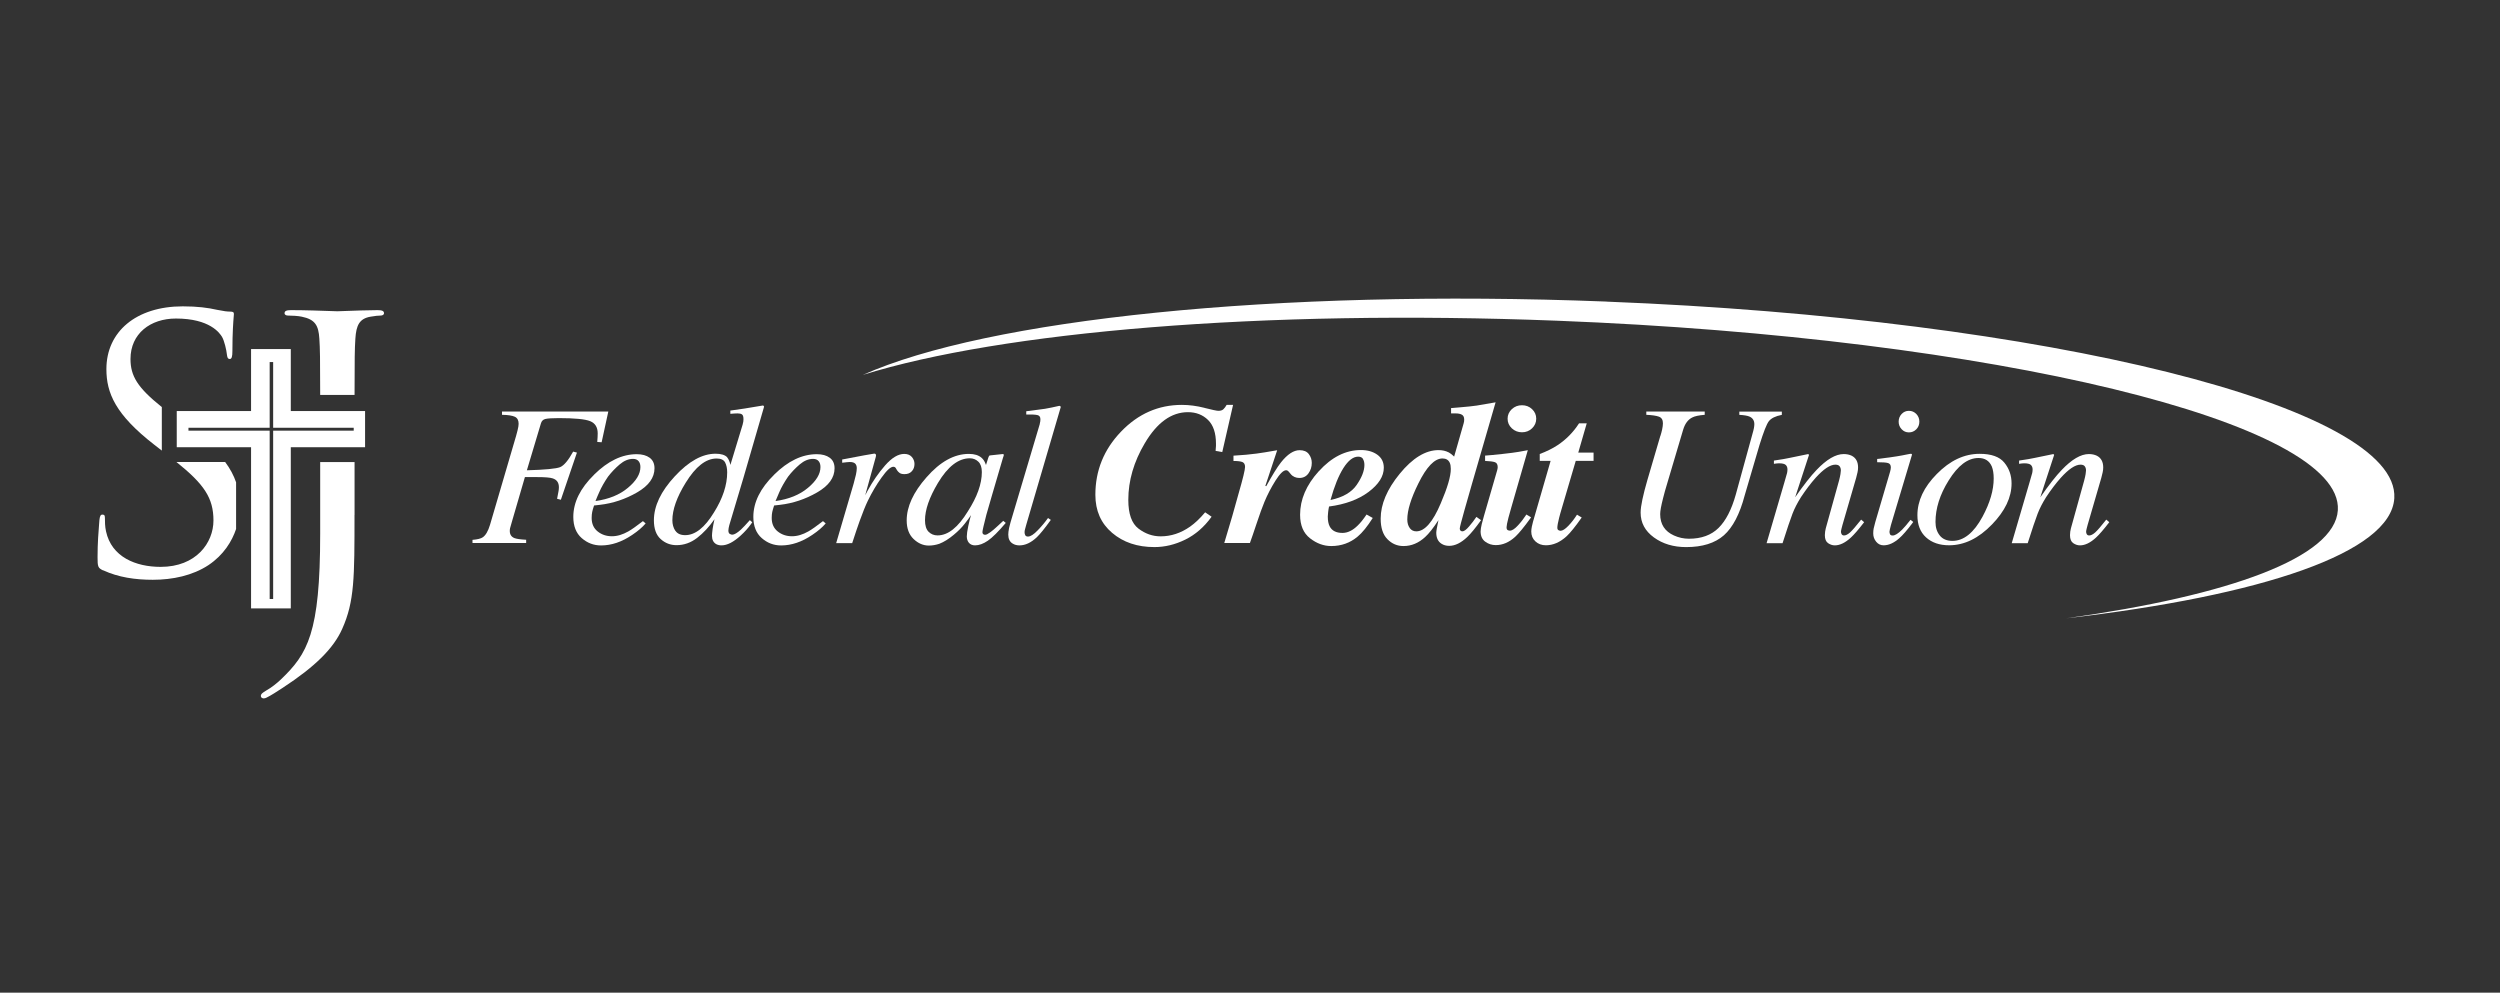 <svg width="136" height="54" viewBox="0 0 136 54" fill="none" xmlns="http://www.w3.org/2000/svg">
<rect x="0" y="0" width="136" height="54" fill="#333333" stroke="none"/>
<path d="M25.701 29.368C25.975 29.346 26.159 29.301 26.263 29.228C26.421 29.121 26.551 28.897 26.655 28.557L28.076 23.711C28.109 23.593 28.136 23.489 28.157 23.405C28.195 23.251 28.213 23.136 28.213 23.054C28.213 22.863 28.145 22.737 28.008 22.672C27.871 22.608 27.639 22.571 27.309 22.566V22.389H33.092L32.729 24.059L32.491 24.042C32.503 23.924 32.509 23.835 32.509 23.776C32.512 23.689 32.515 23.624 32.515 23.576C32.515 23.245 32.378 23.023 32.105 22.911C31.831 22.801 31.263 22.745 30.398 22.745C30.03 22.745 29.786 22.762 29.664 22.793C29.542 22.824 29.462 22.905 29.426 23.034L28.662 25.584C29.658 25.556 30.259 25.497 30.47 25.413C30.681 25.325 30.916 25.045 31.18 24.567L31.385 24.621L30.511 27.187L30.306 27.134C30.348 26.923 30.374 26.783 30.386 26.71C30.398 26.639 30.404 26.569 30.404 26.507C30.404 26.258 30.294 26.098 30.068 26.024C29.928 25.977 29.646 25.954 29.218 25.954H28.555L27.845 28.391C27.788 28.582 27.755 28.697 27.747 28.737C27.738 28.779 27.732 28.826 27.732 28.883C27.732 29.076 27.818 29.206 27.987 29.273C28.097 29.315 28.308 29.346 28.623 29.363V29.54H25.704V29.363L25.701 29.368Z" fill="white"/>
<path d="M32.32 25.82C33.069 25.079 33.842 24.708 34.639 24.708C34.933 24.708 35.168 24.773 35.343 24.902C35.516 25.031 35.605 25.222 35.605 25.474C35.605 25.988 35.287 26.426 34.651 26.791C34.015 27.156 33.343 27.381 32.641 27.462L32.317 27.499C32.267 27.645 32.234 27.763 32.216 27.85C32.198 27.937 32.186 28.046 32.186 28.178C32.186 28.493 32.296 28.737 32.513 28.911C32.73 29.085 32.989 29.172 33.286 29.172C33.584 29.172 33.872 29.082 34.187 28.905C34.368 28.802 34.63 28.616 34.975 28.349L35.123 28.473C34.954 28.675 34.71 28.886 34.392 29.099C33.83 29.481 33.263 29.672 32.698 29.672C32.296 29.672 31.946 29.537 31.642 29.27C31.339 29.004 31.188 28.619 31.188 28.119C31.188 27.328 31.565 26.561 32.323 25.82H32.32ZM34.157 26.539C34.612 26.16 34.838 25.783 34.838 25.407C34.838 25.272 34.805 25.163 34.737 25.084C34.669 25.003 34.568 24.963 34.437 24.963C34.19 24.963 33.949 25.062 33.714 25.261C33.48 25.46 33.266 25.682 33.075 25.932C32.876 26.224 32.715 26.505 32.6 26.772C32.534 26.915 32.466 27.075 32.395 27.257C33.117 27.156 33.706 26.918 34.157 26.539Z" fill="white"/>
<path d="M39.562 24.89C39.633 24.968 39.693 25.103 39.734 25.291L40.4 23.096C40.418 23.034 40.43 22.98 40.436 22.933C40.442 22.885 40.445 22.843 40.445 22.806C40.445 22.666 40.418 22.579 40.361 22.542C40.308 22.506 40.228 22.489 40.127 22.489C40.061 22.489 40.002 22.489 39.948 22.495C39.895 22.497 39.82 22.503 39.731 22.512V22.335C40.159 22.281 40.754 22.189 41.515 22.057L41.565 22.11L41.553 22.169L40.436 26.018L39.675 28.565C39.66 28.624 39.648 28.674 39.639 28.725C39.63 28.772 39.624 28.817 39.624 28.857C39.624 28.955 39.651 29.017 39.702 29.045C39.752 29.073 39.797 29.087 39.835 29.087C39.945 29.087 40.103 28.994 40.305 28.812C40.424 28.699 40.587 28.528 40.792 28.295L40.923 28.413L40.843 28.525C40.703 28.722 40.522 28.924 40.302 29.126C39.91 29.488 39.559 29.668 39.247 29.668C39.143 29.668 39.05 29.646 38.967 29.604C38.813 29.517 38.732 29.365 38.732 29.143C38.732 29.067 38.744 28.949 38.765 28.784C38.789 28.621 38.822 28.438 38.869 28.245C38.581 28.657 38.266 28.997 37.924 29.261C37.582 29.525 37.207 29.657 36.803 29.657C36.473 29.657 36.188 29.547 35.941 29.326C35.694 29.104 35.572 28.764 35.572 28.304C35.572 27.526 35.953 26.726 36.714 25.906C37.472 25.089 38.209 24.682 38.929 24.682C39.229 24.682 39.443 24.749 39.568 24.884L39.562 24.89ZM36.738 28.868C36.845 29.031 37.023 29.112 37.276 29.112C37.817 29.112 38.337 28.702 38.836 27.882C39.318 27.113 39.559 26.383 39.559 25.695C39.559 25.479 39.52 25.297 39.446 25.156C39.368 25.013 39.217 24.943 38.982 24.943C38.402 24.943 37.843 25.381 37.302 26.26C36.818 27.043 36.577 27.725 36.577 28.304C36.577 28.523 36.631 28.711 36.735 28.873L36.738 28.868Z" fill="white"/>
<path d="M42.115 25.82C42.864 25.079 43.637 24.708 44.434 24.708C44.728 24.708 44.963 24.773 45.138 24.902C45.314 25.031 45.4 25.222 45.4 25.474C45.4 25.988 45.082 26.426 44.446 26.791C43.81 27.156 43.138 27.381 42.436 27.462L42.112 27.499C42.065 27.645 42.029 27.763 42.011 27.85C41.993 27.937 41.981 28.046 41.981 28.178C41.981 28.493 42.091 28.737 42.308 28.911C42.525 29.085 42.784 29.172 43.081 29.172C43.379 29.172 43.667 29.082 43.982 28.905C44.163 28.802 44.425 28.616 44.77 28.349L44.918 28.473C44.749 28.675 44.505 28.886 44.187 29.099C43.625 29.481 43.057 29.672 42.493 29.672C42.091 29.672 41.74 29.537 41.437 29.27C41.134 29.004 40.982 28.619 40.982 28.119C40.982 27.328 41.36 26.561 42.118 25.82H42.115ZM43.952 26.539C44.407 26.16 44.633 25.783 44.633 25.407C44.633 25.272 44.6 25.163 44.532 25.084C44.464 25.003 44.362 24.963 44.232 24.963C43.985 24.963 43.744 25.062 43.509 25.261C43.275 25.46 43.06 25.682 42.87 25.932C42.671 26.224 42.51 26.505 42.395 26.772C42.329 26.915 42.261 27.075 42.189 27.257C42.912 27.156 43.5 26.918 43.952 26.539Z" fill="white"/>
<path d="M47.635 24.704C47.647 24.724 47.656 24.746 47.656 24.771C47.653 24.808 47.65 24.836 47.644 24.853L47.067 26.942L47.198 26.695C47.471 26.192 47.789 25.731 48.152 25.316C48.518 24.9 48.862 24.693 49.192 24.693C49.371 24.693 49.508 24.749 49.603 24.858C49.698 24.968 49.748 25.097 49.748 25.237C49.748 25.397 49.701 25.532 49.603 25.636C49.508 25.743 49.374 25.793 49.204 25.793C49.088 25.793 48.999 25.771 48.94 25.729C48.88 25.686 48.833 25.636 48.797 25.58L48.729 25.462C48.714 25.439 48.696 25.423 48.675 25.411C48.654 25.4 48.628 25.392 48.598 25.392C48.449 25.392 48.238 25.585 47.959 25.976C47.679 26.366 47.432 26.787 47.212 27.239C47.079 27.514 46.933 27.879 46.77 28.331C46.666 28.618 46.529 29.022 46.359 29.547H45.488L46.434 26.324C46.487 26.139 46.529 25.973 46.562 25.827C46.594 25.681 46.609 25.56 46.609 25.468C46.609 25.361 46.579 25.279 46.523 25.221C46.466 25.164 46.368 25.133 46.228 25.133C46.184 25.133 46.127 25.136 46.059 25.145C45.991 25.153 45.91 25.162 45.815 25.173V24.996L46.041 24.954C46.336 24.898 46.66 24.836 47.007 24.771C47.358 24.707 47.542 24.676 47.56 24.676C47.593 24.676 47.617 24.687 47.632 24.704H47.635Z" fill="white"/>
<path d="M53.403 24.909C53.492 24.987 53.56 25.091 53.608 25.22L53.638 25.296L53.766 24.892C53.781 24.847 53.795 24.816 53.807 24.799C53.819 24.782 53.846 24.774 53.888 24.771L54.541 24.701C54.577 24.701 54.595 24.706 54.601 24.721C54.607 24.732 54.607 24.754 54.601 24.788C54.586 24.836 54.571 24.872 54.565 24.897C54.556 24.925 54.544 24.962 54.53 25.012L53.968 26.93C53.846 27.348 53.742 27.708 53.656 28.011C53.516 28.558 53.444 28.873 53.444 28.949C53.444 28.999 53.459 29.036 53.486 29.058C53.513 29.081 53.549 29.092 53.59 29.092C53.623 29.092 53.661 29.081 53.703 29.061C53.745 29.039 53.795 29.008 53.855 28.966L53.956 28.89C53.989 28.864 54.024 28.836 54.063 28.803C54.102 28.769 54.149 28.727 54.206 28.676L54.577 28.334L54.714 28.446C54.31 28.921 53.986 29.244 53.742 29.412C53.498 29.58 53.263 29.668 53.043 29.668C52.901 29.668 52.788 29.62 52.71 29.53C52.633 29.437 52.594 29.322 52.594 29.182C52.594 29.053 52.621 28.87 52.672 28.629C52.722 28.387 52.773 28.185 52.823 28.022C52.755 28.129 52.642 28.286 52.481 28.491C52.321 28.696 52.125 28.895 51.89 29.089C51.613 29.322 51.349 29.485 51.096 29.583C50.9 29.648 50.709 29.679 50.531 29.679C50.225 29.679 49.949 29.561 49.699 29.322C49.449 29.084 49.324 28.747 49.324 28.311C49.324 27.562 49.684 26.778 50.403 25.964C51.144 25.116 51.913 24.692 52.707 24.692C53.011 24.692 53.242 24.765 53.406 24.911L53.403 24.909ZM53.219 25.113C53.094 24.993 52.939 24.931 52.761 24.931C52.139 24.931 51.56 25.377 51.025 26.27C50.555 27.056 50.32 27.733 50.32 28.303C50.32 28.589 50.386 28.797 50.516 28.929C50.647 29.058 50.808 29.126 51.001 29.126C51.572 29.126 52.119 28.69 52.648 27.823C53.156 27.034 53.412 26.321 53.412 25.683C53.412 25.425 53.349 25.237 53.222 25.116L53.219 25.113Z" fill="white"/>
<path d="M56.562 23.057C56.577 23.012 56.586 22.964 56.592 22.917C56.595 22.872 56.598 22.832 56.598 22.804C56.598 22.684 56.547 22.608 56.443 22.582C56.339 22.554 56.134 22.543 55.828 22.549V22.372C56 22.349 56.196 22.327 56.416 22.296C56.639 22.268 56.785 22.248 56.853 22.237C57.067 22.201 57.326 22.147 57.629 22.077C57.656 22.077 57.683 22.094 57.709 22.131L55.822 28.568C55.78 28.723 55.756 28.815 55.747 28.846C55.739 28.877 55.736 28.911 55.736 28.942C55.736 29.009 55.747 29.068 55.774 29.116C55.801 29.164 55.849 29.189 55.923 29.189C56.059 29.189 56.238 29.074 56.455 28.846C56.675 28.619 56.859 28.397 57.011 28.181L57.165 28.282C56.838 28.737 56.586 29.051 56.404 29.225C56.089 29.523 55.774 29.669 55.456 29.669C55.319 29.669 55.197 29.638 55.093 29.573C54.93 29.478 54.85 29.312 54.85 29.082C54.85 28.992 54.864 28.874 54.894 28.723C54.915 28.633 54.942 28.529 54.974 28.411L56.568 23.054L56.562 23.057Z" fill="white"/>
<path d="M65.522 22.189C65.944 22.296 66.196 22.349 66.28 22.349C66.401 22.349 66.491 22.321 66.553 22.262C66.613 22.206 66.672 22.127 66.729 22.026H67.079L66.491 24.593L66.128 24.528C66.14 24.373 66.146 24.284 66.149 24.258C66.149 24.23 66.149 24.191 66.149 24.138C66.149 23.559 66.006 23.13 65.718 22.846C65.429 22.565 65.067 22.422 64.624 22.422C63.723 22.422 62.941 22.987 62.275 24.115C61.678 25.123 61.38 26.148 61.38 27.195C61.38 27.956 61.565 28.475 61.933 28.756C62.302 29.037 62.703 29.177 63.137 29.177C63.705 29.177 64.24 29 64.743 28.647C65.016 28.453 65.287 28.195 65.56 27.869L65.911 28.11C65.51 28.666 65.034 29.082 64.481 29.354C63.928 29.627 63.369 29.761 62.801 29.761C61.871 29.761 61.104 29.503 60.498 28.986C59.891 28.47 59.588 27.782 59.588 26.917C59.588 25.595 60.052 24.452 60.982 23.483C61.913 22.512 63.016 22.026 64.294 22.026C64.692 22.026 65.1 22.08 65.522 22.186V22.189Z" fill="white"/>
<path d="M66.599 29.544C66.917 28.497 67.178 27.598 67.38 26.846C67.615 26.034 67.731 25.554 67.731 25.4C67.731 25.265 67.684 25.178 67.589 25.136C67.493 25.097 67.33 25.077 67.101 25.077V24.788C67.597 24.76 68.014 24.721 68.353 24.675C68.573 24.648 68.947 24.586 69.479 24.493L68.834 26.436L68.885 26.447C69.218 25.841 69.482 25.411 69.684 25.156C70.035 24.712 70.374 24.49 70.698 24.49C70.924 24.49 71.094 24.56 71.201 24.704C71.308 24.847 71.361 25.004 71.361 25.181C71.361 25.392 71.302 25.58 71.183 25.748C71.064 25.916 70.897 26.001 70.686 26.001C70.591 26.001 70.505 25.984 70.422 25.947C70.341 25.911 70.27 25.858 70.214 25.787L70.107 25.658C70.089 25.636 70.068 25.619 70.047 25.605C70.026 25.591 70 25.582 69.964 25.582C69.815 25.582 69.625 25.77 69.384 26.149C69.146 26.529 68.947 26.913 68.784 27.306C68.671 27.579 68.531 27.963 68.365 28.463C68.198 28.963 68.076 29.322 67.996 29.538H66.596L66.599 29.544Z" fill="white"/>
<path d="M71.741 25.639C72.437 24.87 73.201 24.482 74.033 24.482C74.393 24.482 74.69 24.567 74.925 24.735C75.16 24.904 75.279 25.139 75.279 25.445C75.279 25.909 75.002 26.347 74.45 26.762C73.897 27.175 73.18 27.439 72.3 27.554C72.276 27.663 72.261 27.767 72.25 27.866C72.238 27.961 72.232 28.04 72.232 28.101C72.232 28.326 72.267 28.503 72.333 28.632C72.455 28.871 72.687 28.991 73.031 28.991C73.311 28.991 73.59 28.857 73.864 28.584C74.013 28.441 74.17 28.245 74.34 27.989L74.678 28.177C74.387 28.638 74.114 28.975 73.855 29.191C73.448 29.533 72.969 29.705 72.419 29.705C72.012 29.705 71.625 29.564 71.266 29.283C70.906 29.003 70.725 28.576 70.725 28.003C70.725 27.175 71.061 26.389 71.735 25.642L71.741 25.639ZM74.152 24.974C74.102 24.887 74.016 24.842 73.885 24.842C73.611 24.842 73.344 25.05 73.082 25.462C72.82 25.875 72.586 26.453 72.38 27.2C73.049 27.057 73.525 26.785 73.804 26.378C74.084 25.971 74.224 25.611 74.224 25.294C74.224 25.17 74.2 25.064 74.149 24.977L74.152 24.974Z" fill="white"/>
<path d="M78.811 24.609C78.9 24.66 79.001 24.735 79.105 24.839L79.622 23.031C79.634 22.995 79.64 22.961 79.646 22.925C79.649 22.888 79.652 22.854 79.652 22.823C79.652 22.694 79.61 22.607 79.527 22.56C79.444 22.512 79.328 22.489 79.176 22.489H78.938V22.2L79.435 22.158C79.824 22.127 80.121 22.093 80.333 22.063C80.544 22.032 80.885 21.973 81.361 21.886L80.074 26.325C79.973 26.67 79.836 27.147 79.667 27.751C79.497 28.357 79.411 28.689 79.411 28.75C79.411 28.804 79.426 28.843 79.453 28.868C79.482 28.893 79.515 28.905 79.557 28.905C79.643 28.905 79.765 28.818 79.916 28.641C80.068 28.464 80.202 28.29 80.315 28.119L80.57 28.296C80.264 28.725 80.014 29.028 79.821 29.211C79.485 29.531 79.155 29.694 78.837 29.694C78.671 29.694 78.528 29.654 78.412 29.576C78.228 29.458 78.133 29.259 78.133 28.975C78.133 28.93 78.145 28.849 78.165 28.731C78.186 28.616 78.216 28.47 78.252 28.296C77.972 28.725 77.731 29.031 77.526 29.216C77.172 29.542 76.78 29.705 76.349 29.705C76.01 29.705 75.719 29.581 75.475 29.331C75.231 29.084 75.109 28.711 75.109 28.214C75.109 27.431 75.454 26.619 76.141 25.777C76.843 24.918 77.55 24.486 78.255 24.486C78.466 24.486 78.65 24.528 78.805 24.609H78.811ZM76.688 28.725C76.777 28.846 76.896 28.905 77.048 28.905C77.505 28.905 77.948 28.397 78.379 27.377C78.742 26.532 78.924 25.909 78.924 25.513C78.924 25.373 78.906 25.261 78.867 25.176C78.796 25.019 78.662 24.94 78.472 24.94C78.041 24.94 77.604 25.395 77.158 26.302C76.756 27.113 76.557 27.765 76.557 28.256C76.557 28.45 76.602 28.604 76.691 28.725H76.688Z" fill="white"/>
<path d="M80.613 28.488C80.64 28.379 80.679 28.23 80.732 28.05L81.446 25.585C81.455 25.557 81.46 25.529 81.466 25.498C81.472 25.47 81.475 25.442 81.475 25.417C81.475 25.271 81.425 25.178 81.327 25.145C81.229 25.108 81.05 25.086 80.789 25.074V24.785C81.006 24.771 81.324 24.74 81.737 24.695C82.15 24.65 82.445 24.611 82.617 24.58L83.113 24.49L82.213 27.612C82.138 27.879 82.085 28.067 82.058 28.168C81.99 28.432 81.957 28.604 81.957 28.682C81.957 28.761 81.975 28.811 82.013 28.834C82.052 28.856 82.094 28.867 82.138 28.867C82.257 28.867 82.403 28.772 82.575 28.584C82.751 28.396 82.902 28.196 83.036 27.989L83.292 28.143C82.914 28.668 82.623 29.022 82.424 29.204C82.094 29.505 81.743 29.654 81.368 29.654C81.157 29.654 80.967 29.592 80.798 29.468C80.628 29.345 80.545 29.157 80.545 28.904C80.545 28.814 80.569 28.674 80.613 28.48V28.488ZM83.345 22.258C83.497 22.401 83.571 22.576 83.571 22.778C83.571 22.98 83.494 23.157 83.345 23.3C83.194 23.446 83.012 23.516 82.795 23.516C82.578 23.516 82.397 23.443 82.242 23.3C82.088 23.154 82.013 22.98 82.013 22.778C82.013 22.576 82.091 22.401 82.242 22.258C82.397 22.115 82.578 22.045 82.795 22.045C83.012 22.045 83.194 22.115 83.345 22.258Z" fill="white"/>
<path d="M83.339 28.618C83.363 28.498 83.414 28.307 83.491 28.051L84.353 25.072H83.762V24.699C84.145 24.553 84.469 24.393 84.734 24.216C85.197 23.91 85.587 23.514 85.899 23.031H86.318L85.857 24.623H86.69V25.072H85.721L84.972 27.616C84.903 27.841 84.853 28.029 84.814 28.178C84.749 28.433 84.719 28.613 84.719 28.708C84.719 28.776 84.74 28.82 84.784 28.843C84.829 28.866 84.865 28.874 84.894 28.874C85.004 28.874 85.144 28.784 85.316 28.607C85.489 28.427 85.646 28.225 85.789 27.998L86.045 28.152C85.7 28.644 85.423 28.989 85.215 29.18C84.862 29.5 84.49 29.663 84.094 29.663C83.869 29.663 83.678 29.593 83.527 29.452C83.375 29.312 83.301 29.132 83.301 28.913C83.301 28.837 83.313 28.739 83.337 28.618H83.339Z" fill="white"/>
<path d="M90.329 23.705C90.371 23.571 90.4 23.458 90.418 23.374C90.448 23.234 90.463 23.119 90.463 23.026C90.463 22.841 90.392 22.72 90.246 22.667C90.1 22.613 89.874 22.58 89.559 22.566V22.389H92.737V22.566C92.419 22.591 92.193 22.639 92.056 22.712C91.824 22.829 91.661 23.051 91.563 23.377L90.695 26.302C90.606 26.597 90.528 26.867 90.469 27.111C90.368 27.507 90.314 27.793 90.314 27.967C90.314 28.518 90.564 28.905 91.063 29.13C91.325 29.248 91.596 29.307 91.878 29.307C92.559 29.307 93.094 29.11 93.489 28.72C93.885 28.33 94.197 27.723 94.426 26.906L95.326 23.632C95.368 23.486 95.398 23.371 95.413 23.29C95.427 23.209 95.436 23.136 95.436 23.076C95.436 22.874 95.344 22.734 95.163 22.658C95.056 22.613 94.875 22.582 94.619 22.568V22.392H96.932V22.568C96.587 22.636 96.355 22.751 96.23 22.908C96.105 23.065 95.939 23.495 95.722 24.191L94.91 26.954C94.643 27.967 94.265 28.689 93.781 29.119C93.293 29.548 92.609 29.762 91.726 29.762C91.04 29.762 90.454 29.587 89.972 29.236C89.491 28.886 89.25 28.436 89.25 27.886C89.25 27.709 89.283 27.465 89.348 27.162C89.413 26.856 89.503 26.51 89.616 26.12L90.323 23.711L90.329 23.705Z" fill="white"/>
<path d="M96.103 29.547L97.072 26.237C97.155 25.956 97.203 25.788 97.217 25.729C97.229 25.67 97.238 25.605 97.238 25.538C97.238 25.434 97.206 25.352 97.146 25.294C97.084 25.235 96.962 25.204 96.78 25.204C96.736 25.204 96.691 25.204 96.647 25.212C96.602 25.218 96.555 25.223 96.501 25.232V25.055C96.745 25.018 96.92 24.993 97.021 24.974C97.125 24.957 97.235 24.934 97.357 24.909L98.365 24.701C98.389 24.715 98.403 24.732 98.409 24.749L97.657 27.051C98.121 26.383 98.511 25.886 98.823 25.563C99.37 24.988 99.863 24.701 100.297 24.701C100.464 24.701 100.609 24.732 100.731 24.791C100.963 24.909 101.079 25.122 101.079 25.428C101.079 25.515 101.07 25.602 101.049 25.695C101.031 25.788 101.005 25.889 100.975 25.995L100.229 28.562C100.214 28.615 100.196 28.68 100.178 28.758C100.16 28.834 100.149 28.89 100.149 28.921C100.149 28.974 100.16 29.022 100.187 29.064C100.214 29.106 100.256 29.129 100.315 29.129C100.41 29.129 100.517 29.075 100.642 28.966C100.764 28.856 100.966 28.623 101.246 28.267L101.409 28.407C101.106 28.803 100.865 29.081 100.687 29.244C100.383 29.525 100.092 29.668 99.813 29.668C99.688 29.668 99.566 29.628 99.447 29.547C99.331 29.466 99.272 29.323 99.272 29.112C99.272 29.053 99.278 28.988 99.287 28.918C99.295 28.851 99.307 28.792 99.322 28.741L100.045 26.139C100.083 25.995 100.107 25.878 100.122 25.788C100.134 25.698 100.143 25.631 100.143 25.591C100.143 25.504 100.122 25.431 100.077 25.369C100.033 25.308 99.955 25.277 99.845 25.277C99.557 25.277 99.197 25.518 98.76 26.004C98.505 26.293 98.243 26.638 97.978 27.037C97.782 27.349 97.625 27.649 97.512 27.944C97.399 28.239 97.217 28.775 96.971 29.55H96.1L96.103 29.547Z" fill="white"/>
<path d="M103.985 24.693C104.006 24.704 104.015 24.721 104.012 24.738L102.867 28.562C102.814 28.764 102.787 28.888 102.787 28.927C102.787 28.98 102.799 29.028 102.82 29.067C102.838 29.109 102.885 29.132 102.963 29.132C103.09 29.132 103.26 29.025 103.474 28.815C103.599 28.688 103.75 28.511 103.932 28.278L104.08 28.396L104.024 28.472C103.741 28.848 103.507 29.118 103.319 29.281C103.028 29.539 102.746 29.665 102.469 29.665C102.306 29.665 102.172 29.601 102.065 29.471C101.958 29.342 101.904 29.191 101.904 29.017C101.904 28.913 101.913 28.823 101.928 28.747C101.943 28.671 101.973 28.556 102.014 28.407L102.823 25.653C102.835 25.611 102.844 25.572 102.85 25.535C102.859 25.499 102.862 25.465 102.862 25.429C102.862 25.299 102.811 25.221 102.71 25.19C102.609 25.159 102.413 25.145 102.118 25.145V24.968C102.43 24.932 102.653 24.904 102.79 24.884C102.927 24.864 103.064 24.845 103.203 24.822C103.385 24.794 103.554 24.76 103.715 24.727C103.875 24.69 103.967 24.679 103.988 24.693H103.985ZM103.45 23.351C103.34 23.236 103.287 23.098 103.287 22.938C103.287 22.778 103.34 22.635 103.45 22.52C103.56 22.405 103.691 22.349 103.846 22.349C104 22.349 104.134 22.405 104.247 22.52C104.357 22.635 104.413 22.773 104.413 22.938C104.413 23.104 104.357 23.241 104.247 23.354C104.134 23.466 104.003 23.522 103.846 23.522C103.688 23.522 103.557 23.466 103.45 23.351Z" fill="white"/>
<path d="M109.036 25.168C109.298 25.488 109.429 25.864 109.429 26.299C109.429 27.057 109.075 27.798 108.367 28.528C107.636 29.286 106.86 29.663 106.031 29.663C105.508 29.663 105.091 29.519 104.776 29.233C104.461 28.947 104.307 28.545 104.307 28.029C104.307 27.245 104.657 26.498 105.362 25.785C106.081 25.052 106.857 24.688 107.693 24.688C108.329 24.688 108.775 24.848 109.036 25.168ZM105.523 29.132C105.68 29.326 105.909 29.424 106.212 29.424C106.828 29.424 107.375 28.986 107.85 28.107C108.255 27.355 108.457 26.661 108.457 26.029C108.457 25.763 108.421 25.547 108.356 25.381C108.222 25.069 107.981 24.915 107.63 24.915C107.051 24.915 106.509 25.325 106.004 26.142C105.528 26.905 105.291 27.658 105.291 28.396C105.291 28.694 105.368 28.938 105.525 29.132H105.523Z" fill="white"/>
<path d="M109.439 29.547L110.408 26.237C110.491 25.956 110.538 25.788 110.553 25.729C110.565 25.67 110.574 25.605 110.574 25.538C110.574 25.434 110.541 25.352 110.482 25.294C110.42 25.235 110.298 25.204 110.116 25.204C110.072 25.204 110.027 25.204 109.983 25.212C109.938 25.218 109.89 25.223 109.837 25.232V25.055C110.081 25.018 110.256 24.993 110.357 24.974C110.461 24.957 110.571 24.934 110.693 24.909L111.701 24.701C111.725 24.715 111.739 24.732 111.745 24.749L110.993 27.051C111.457 26.383 111.846 25.886 112.159 25.563C112.706 24.988 113.199 24.701 113.633 24.701C113.8 24.701 113.945 24.732 114.067 24.791C114.299 24.909 114.415 25.122 114.415 25.428C114.415 25.515 114.406 25.602 114.385 25.695C114.367 25.788 114.341 25.889 114.311 25.995L113.565 28.562C113.55 28.615 113.532 28.68 113.514 28.758C113.496 28.834 113.485 28.89 113.485 28.921C113.485 28.974 113.496 29.022 113.523 29.064C113.55 29.106 113.592 29.129 113.651 29.129C113.746 29.129 113.853 29.075 113.978 28.966C114.1 28.856 114.302 28.623 114.581 28.267L114.745 28.407C114.442 28.803 114.201 29.081 114.023 29.244C113.719 29.525 113.428 29.668 113.149 29.668C113.024 29.668 112.902 29.628 112.783 29.547C112.667 29.466 112.608 29.323 112.608 29.112C112.608 29.053 112.613 28.988 112.622 28.918C112.631 28.851 112.643 28.792 112.658 28.741L113.38 26.139C113.419 25.995 113.443 25.878 113.458 25.788C113.47 25.698 113.479 25.631 113.479 25.591C113.479 25.504 113.458 25.431 113.413 25.369C113.369 25.308 113.291 25.277 113.181 25.277C112.893 25.277 112.533 25.518 112.096 26.004C111.841 26.293 111.579 26.638 111.314 27.037C111.118 27.349 110.961 27.649 110.848 27.944C110.735 28.239 110.553 28.775 110.307 29.55H109.436L109.439 29.547Z" fill="white"/>
<path fill-rule="evenodd" clip-rule="evenodd" d="M5.307 30.307C5.307 30.821 5.324 30.897 5.607 31.029L5.616 31.026C6.439 31.408 7.364 31.54 8.309 31.54C9.391 31.54 10.476 31.312 11.341 30.742C12.168 30.188 12.616 29.45 12.843 28.779V26.237C12.718 25.872 12.528 25.51 12.25 25.134H9.599C11.097 26.337 11.612 27.083 11.612 28.314C11.612 29.529 10.67 30.838 8.74 30.838C7.394 30.838 6.068 30.307 5.767 28.903C5.708 28.637 5.708 28.373 5.708 28.201C5.708 28.05 5.69 27.994 5.568 27.994C5.467 27.994 5.429 28.089 5.408 28.297C5.404 28.354 5.398 28.426 5.391 28.513C5.36 28.89 5.307 29.536 5.307 30.307ZM8.803 24.512V22.144C7.483 21.089 7.099 20.454 7.099 19.529C7.099 18.145 8.184 17.328 9.57 17.328C11.419 17.328 11.96 18.125 12.082 18.333C12.204 18.541 12.322 19.054 12.343 19.282C12.364 19.433 12.382 19.529 12.504 19.529C12.605 19.529 12.643 19.397 12.643 19.094C12.643 18.077 12.693 17.471 12.714 17.215C12.72 17.146 12.724 17.103 12.724 17.083C12.724 16.991 12.685 16.951 12.522 16.951C12.358 16.951 12.198 16.932 11.817 16.856C11.315 16.741 10.732 16.665 9.947 16.665C7.397 16.665 5.788 18.049 5.788 20.079C5.788 21.371 6.27 22.547 8.398 24.198L8.803 24.512Z" fill="white"/>
<path fill-rule="evenodd" clip-rule="evenodd" d="M18.616 34.211C19.285 32.72 19.285 31.417 19.285 28.012H19.288V25.135H17.418V29.039C17.418 34.461 16.728 35.575 15.28 36.962C15.081 37.153 14.769 37.406 14.502 37.552C14.491 37.558 14.481 37.565 14.471 37.571C14.289 37.685 14.19 37.746 14.19 37.866C14.19 37.951 14.279 37.993 14.344 37.993C14.404 37.993 14.447 37.974 14.488 37.956C14.491 37.954 14.495 37.952 14.499 37.951C14.72 37.847 15.073 37.617 15.36 37.43L15.367 37.426C17.168 36.249 18.149 35.261 18.616 34.211ZM17.418 21.485H19.288C19.289 19.48 19.296 18.983 19.332 18.427C19.377 17.691 19.555 17.331 20.156 17.228C20.423 17.186 20.557 17.166 20.712 17.166C20.801 17.166 20.89 17.124 20.89 17.04C20.89 16.913 20.777 16.871 20.533 16.871C20.059 16.871 19.218 16.902 18.728 16.92C18.526 16.928 18.384 16.933 18.351 16.933C18.323 16.933 18.213 16.929 18.049 16.923C17.56 16.906 16.586 16.871 15.836 16.871C15.59 16.871 15.48 16.913 15.48 17.04C15.48 17.124 15.569 17.166 15.658 17.166C15.86 17.166 16.238 17.186 16.416 17.228C17.15 17.377 17.329 17.711 17.373 18.427C17.41 18.983 17.417 19.48 17.418 21.485Z" fill="white"/>
<path fill-rule="evenodd" clip-rule="evenodd" d="M15.819 22.361H19.86V24.329H15.819V33.097H13.658V24.329H9.615V22.361H13.658V18.989H15.819V22.361ZM14.86 19.696H14.67V23.27H10.252V23.428H14.67V32.586H14.86V23.428H19.242V23.27H14.86V19.696Z" fill="white"/>
<path d="M87.388 16.405C69.305 15.698 53.662 17.388 46.938 20.395C54.459 18.051 68.606 16.818 84.719 17.447C108.46 18.373 127.468 22.989 127.179 27.754C127.022 30.314 121.323 32.398 112.399 33.636C123.071 32.406 130.072 30.056 130.25 27.105C130.554 22.133 111.361 17.343 87.388 16.408V16.405Z" fill="white"/>
</svg>
